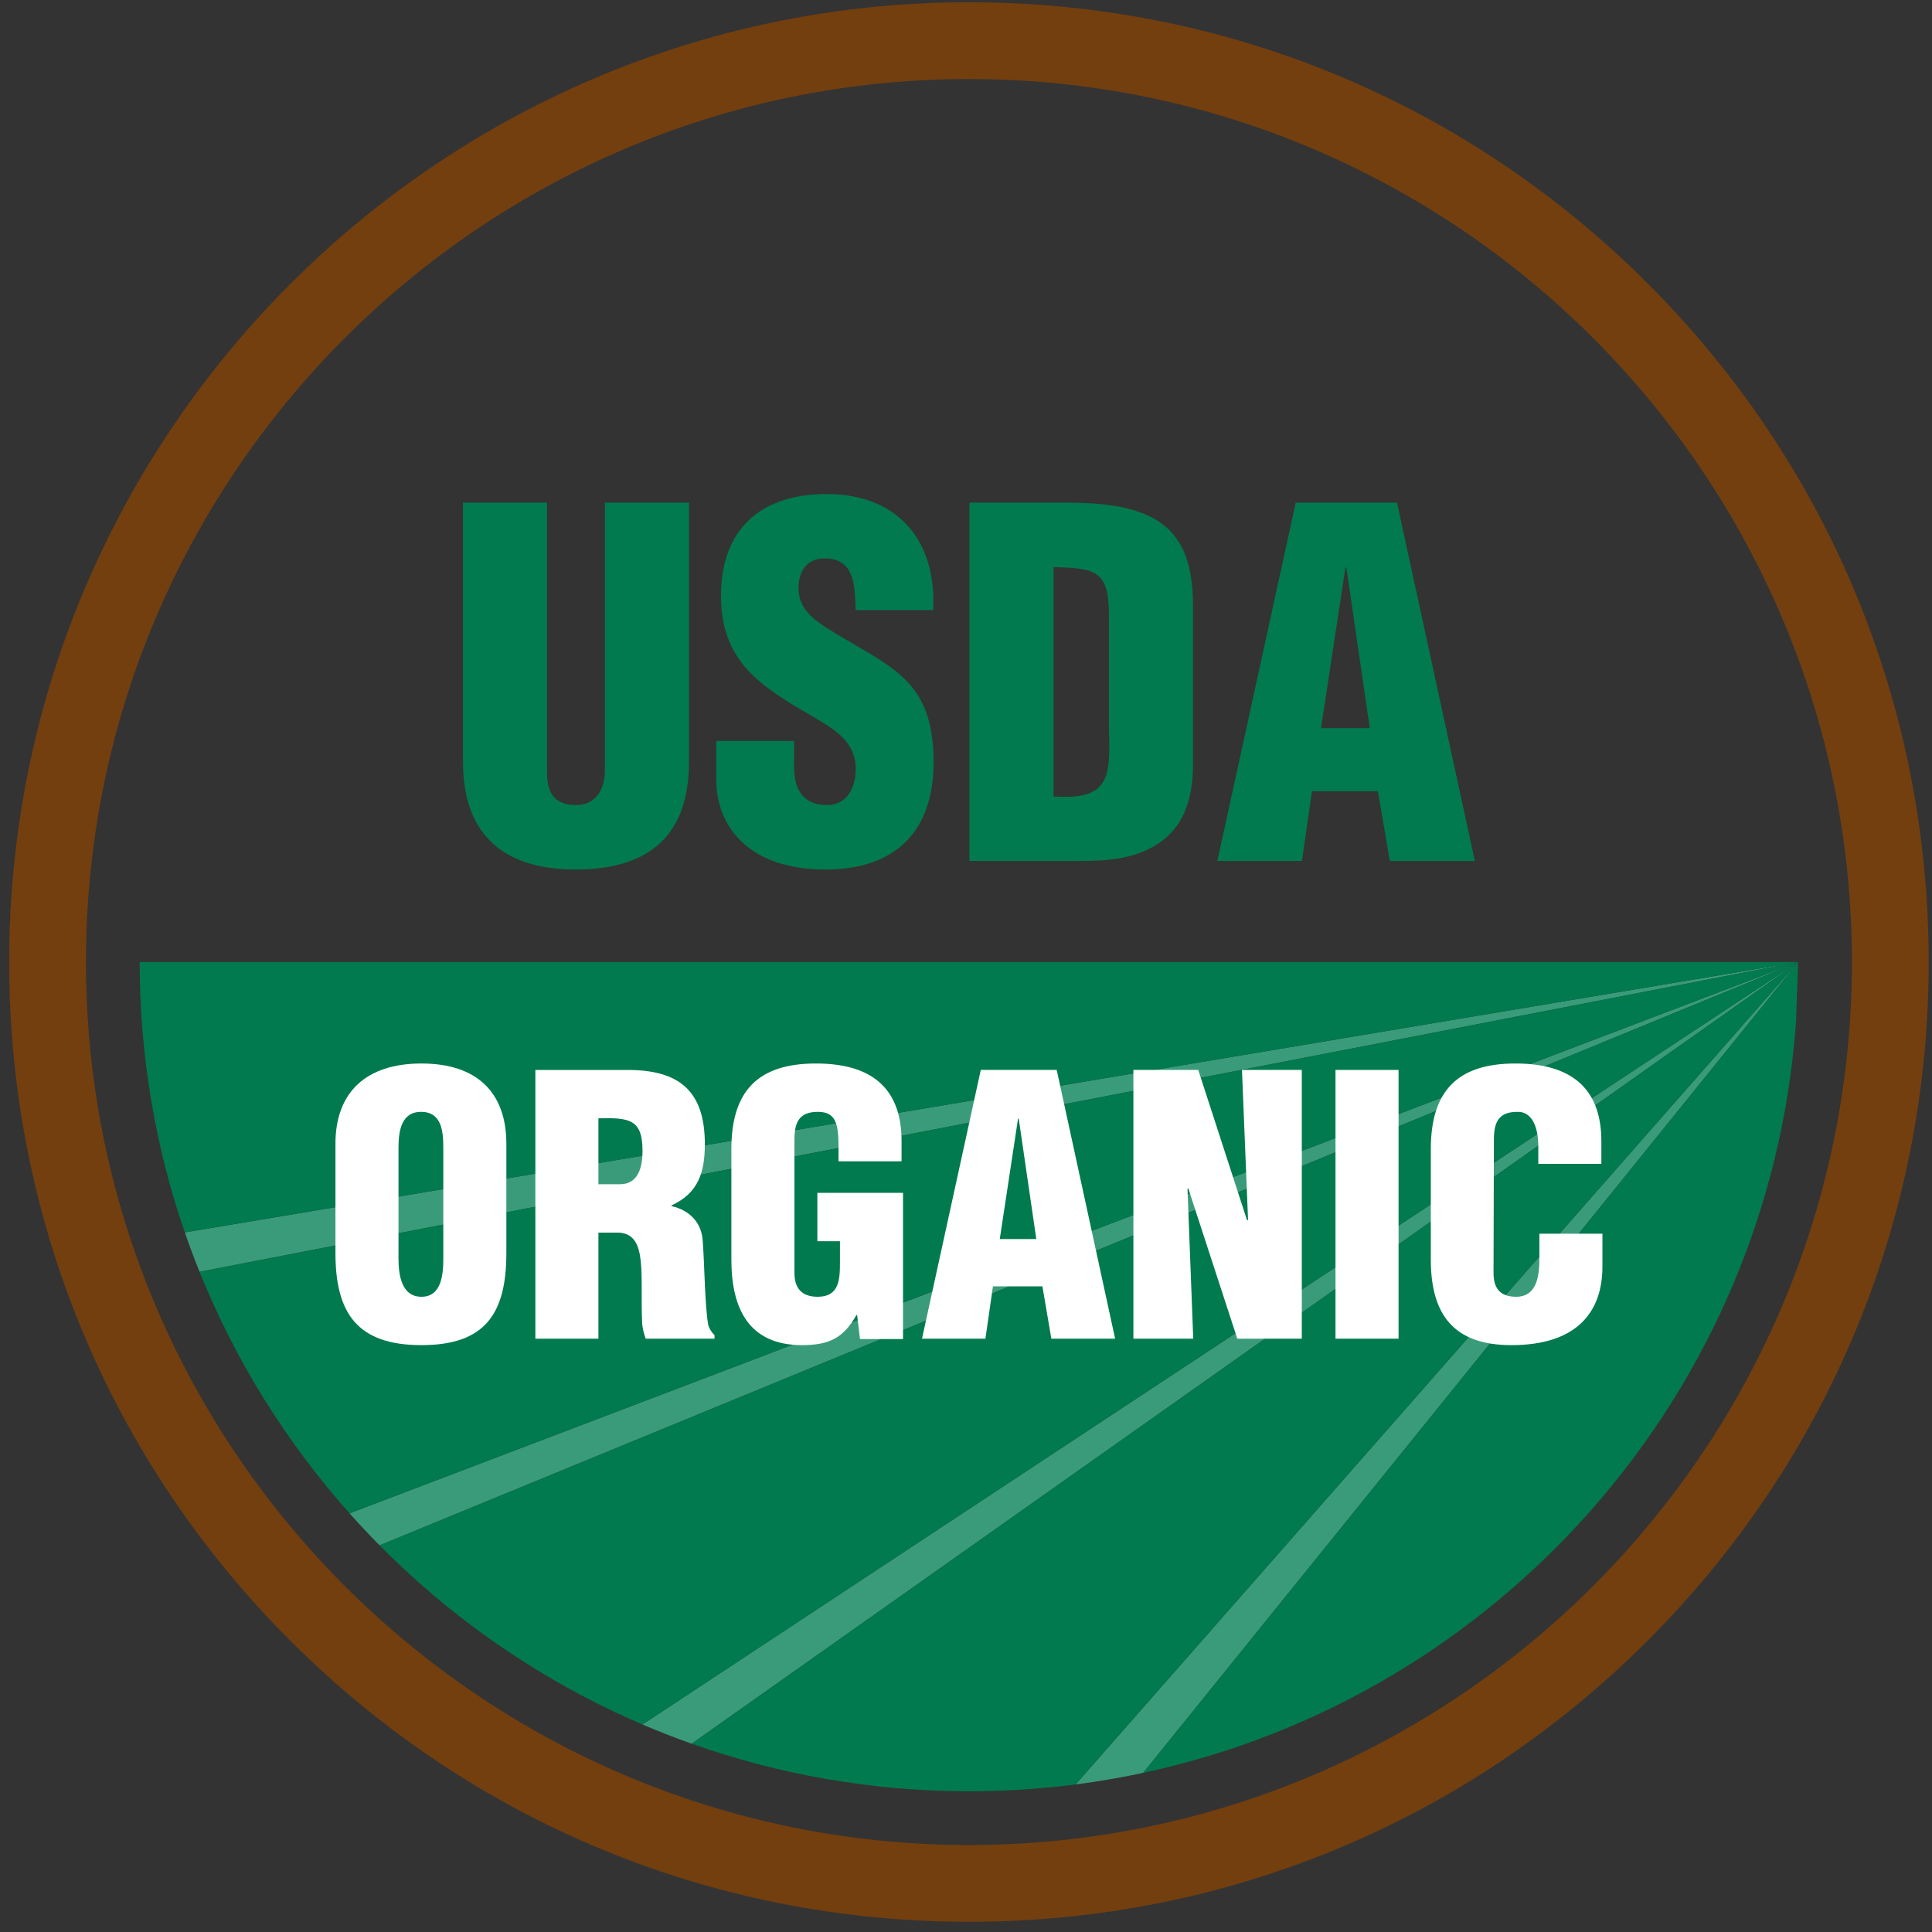 <svg width="155" height="155" viewBox="0 0 155 155" fill="none" xmlns="http://www.w3.org/2000/svg">
<rect x="0" y="0" width="155" height="155" fill="#333333" stroke="none"/>
<g clip-path="url(#clip0)">
<path d="M28.043 121.411C28.824 122.288 29.627 123.145 30.454 123.98L144.263 77.18L28.043 121.411Z" fill="#3A9B7B"/>
<path d="M14.827 98.873C15.195 99.939 15.589 100.993 16.009 102.033L144.264 77.18L14.827 98.873Z" fill="#3A9B7B"/>
<path d="M51.545 138.352C52.839 138.907 54.155 139.42 55.49 139.894L144.264 77.18L51.545 138.352Z" fill="#3A9B7B"/>
<path d="M86.293 143.162C88.124 142.927 89.931 142.614 91.712 142.233L144.263 77.18L86.293 143.162Z" fill="#3A9B7B"/>
<path d="M11.206 77.181C11.206 84.777 12.482 92.074 14.826 98.874L144.263 77.181H11.206Z" fill="#007A4E"/>
<path d="M16.008 102.033C18.894 109.195 22.99 115.738 28.043 121.411L144.263 77.18L16.008 102.033Z" fill="#007A4E"/>
<path d="M30.453 123.98C36.448 130.036 43.597 134.945 51.544 138.353L144.262 77.181L30.453 123.98Z" fill="#007A4E"/>
<path d="M55.489 139.894C62.445 142.361 69.932 143.709 77.734 143.709C80.634 143.709 83.491 143.522 86.293 143.163L144.263 77.18L55.489 139.894Z" fill="#007A4E"/>
<path d="M91.713 142.233C120.216 136.138 141.95 111.791 144.088 82.014L144.264 77.18L91.713 142.233Z" fill="#007A4E"/>
<path d="M77.736 154.181C57.169 154.181 37.832 146.172 23.289 131.628C8.745 117.085 0.735 97.748 0.735 77.18C0.735 34.723 35.278 0.181 77.736 0.181C98.304 0.181 117.64 8.19 132.183 22.734C146.726 37.277 154.735 56.613 154.735 77.18C154.735 97.748 146.726 117.085 132.183 131.628C117.641 146.172 98.304 154.181 77.736 154.181ZM77.736 6.341C38.674 6.341 6.896 38.119 6.896 77.18C6.896 116.242 38.674 148.021 77.736 148.021C116.797 148.021 148.575 116.242 148.575 77.18C148.575 38.119 116.797 6.341 77.736 6.341Z" fill="#733F0F"/>
<path d="M37.145 40.324H43.891V62.018C43.891 63.398 44.313 64.586 46.229 64.586C47.993 64.586 48.528 63.053 48.528 61.827V40.324H55.275V61.137C55.275 66.005 53.09 69.76 46.191 69.76C40.48 69.76 37.145 67.04 37.145 61.137V40.324Z" fill="#007A4E"/>
<path d="M63.707 59.451V61.483C63.707 63.13 64.244 64.586 66.39 64.586C67.961 64.586 68.651 63.167 68.651 61.712C68.651 59.297 66.658 58.376 64.895 57.303C62.825 56.115 61.062 55.005 59.798 53.548C58.571 52.091 57.843 50.328 57.843 47.799C57.843 42.394 61.101 39.635 66.313 39.635C72.178 39.635 75.167 43.543 74.861 48.948H68.651C68.576 47.262 68.651 44.962 66.428 44.809C65.049 44.694 64.244 45.46 64.091 46.725C63.9 48.449 64.78 49.331 66.123 50.252C68.652 51.861 70.836 52.858 72.409 54.315C73.98 55.77 74.899 57.687 74.899 61.175C74.899 66.694 71.833 69.761 66.238 69.761C60.066 69.761 57.461 66.311 57.461 62.517V59.45H63.707V59.451Z" fill="#007A4E"/>
<path d="M84.521 45.499C87.816 45.575 88.928 45.767 88.966 49.141V58.531C89.082 62.363 89.042 64.203 84.521 63.897V45.499ZM86.858 69.071C88.928 69.071 91.074 68.879 92.838 67.729C94.792 66.502 95.674 64.395 95.712 61.52V48.757C95.712 45.996 95.29 43.199 92.685 41.665C90.501 40.401 87.549 40.325 85.095 40.325H77.774V69.071H86.858V69.071Z" fill="#007A4E"/>
<path d="M109.894 58.415H105.984L107.939 45.536H108.016L109.894 58.415ZM104.451 69.071L105.256 63.475H110.544L111.504 69.071H118.325L112.078 40.324H103.952L97.666 69.071H104.451Z" fill="#007A4E"/>
<path d="M35.565 100.96C35.565 102.196 35.449 104.036 33.811 104.036C32.173 104.036 31.97 102.196 31.97 100.96V92.106C31.97 90.784 32.173 89.202 33.782 89.202C35.449 89.202 35.565 90.784 35.565 92.106V100.96ZM40.624 91.761C40.624 87.621 38.238 85.322 33.811 85.322C29.384 85.322 26.912 87.621 26.912 91.761V100.529C26.912 105.386 28.694 107.917 33.811 107.917C38.928 107.917 40.624 105.386 40.624 100.529V91.761Z" fill="white"/>
<path d="M48.01 89.72C50.484 89.662 51.547 89.778 51.547 92.336C51.547 93.659 51.201 95.009 49.736 95.009H48.01V89.72ZM48.01 98.891H49.679C50.857 98.977 51.259 99.839 51.404 101.161C51.547 102.484 51.431 104.267 51.519 106.163C51.547 106.595 51.661 106.997 51.806 107.4H57.325V107.111C57.095 106.911 56.952 106.651 56.837 106.364C56.548 104.985 56.52 101.276 56.377 99.551C56.291 98.057 55.284 97.078 53.875 96.764V96.707C56.002 95.729 56.548 94.09 56.548 91.79C56.548 87.508 54.48 85.839 50.339 85.839H42.951V107.4H48.01V98.891Z" fill="white"/>
<path d="M68.996 107.428L68.766 105.502H68.709C67.674 107.342 66.523 107.917 64.34 107.917C60.056 107.917 58.676 104.956 58.676 101.047V92.193C58.676 87.507 60.832 85.322 65.46 85.322C69.773 85.322 72.331 87.161 72.331 91.56V93.17H67.272V91.991C67.272 90.152 67.042 89.232 65.689 89.202C64.11 89.174 63.736 90.036 63.736 91.445V102.11C63.736 103.318 64.282 104.036 65.604 104.036C67.33 104.036 67.387 102.656 67.387 101.276V99.58H65.576V95.7H72.447V107.428H68.996V107.428Z" fill="white"/>
<path d="M83.14 99.407H80.209L81.675 89.749H81.731L83.14 99.407ZM79.058 107.4L79.661 103.203H83.63L84.348 107.4H89.464L84.778 85.838H78.686L73.97 107.4H79.058Z" fill="white"/>
<path d="M95.328 95.326L95.271 95.383L95.731 107.4H90.93V85.838H96.133L100.043 97.884H100.129L99.64 85.838H104.441V107.4H99.266L95.328 95.326Z" fill="white"/>
<path d="M107.144 107.4V85.838H112.203V107.4H107.144Z" fill="white"/>
<path d="M123.414 93.37V91.991C123.414 90.152 122.753 89.202 121.804 89.202C120.223 89.173 119.851 90.035 119.851 91.445L119.822 102.11C119.822 103.317 120.31 104.036 121.632 104.036C123.357 104.036 123.501 102.253 123.501 100.931V98.977H128.559V101.621C128.559 105.33 126.433 107.917 121.259 107.917C116.601 107.917 114.791 105.445 114.791 101.046V92.193C114.791 87.507 116.947 85.322 121.575 85.322C125.887 85.322 128.474 87.161 128.474 91.56V93.37H123.414Z" fill="white"/>
</g>
<defs>
<clipPath id="clip0">
<rect width="154" height="154" fill="white" transform="translate(0.735 0.181)"/>
</clipPath>
</defs>
</svg>
